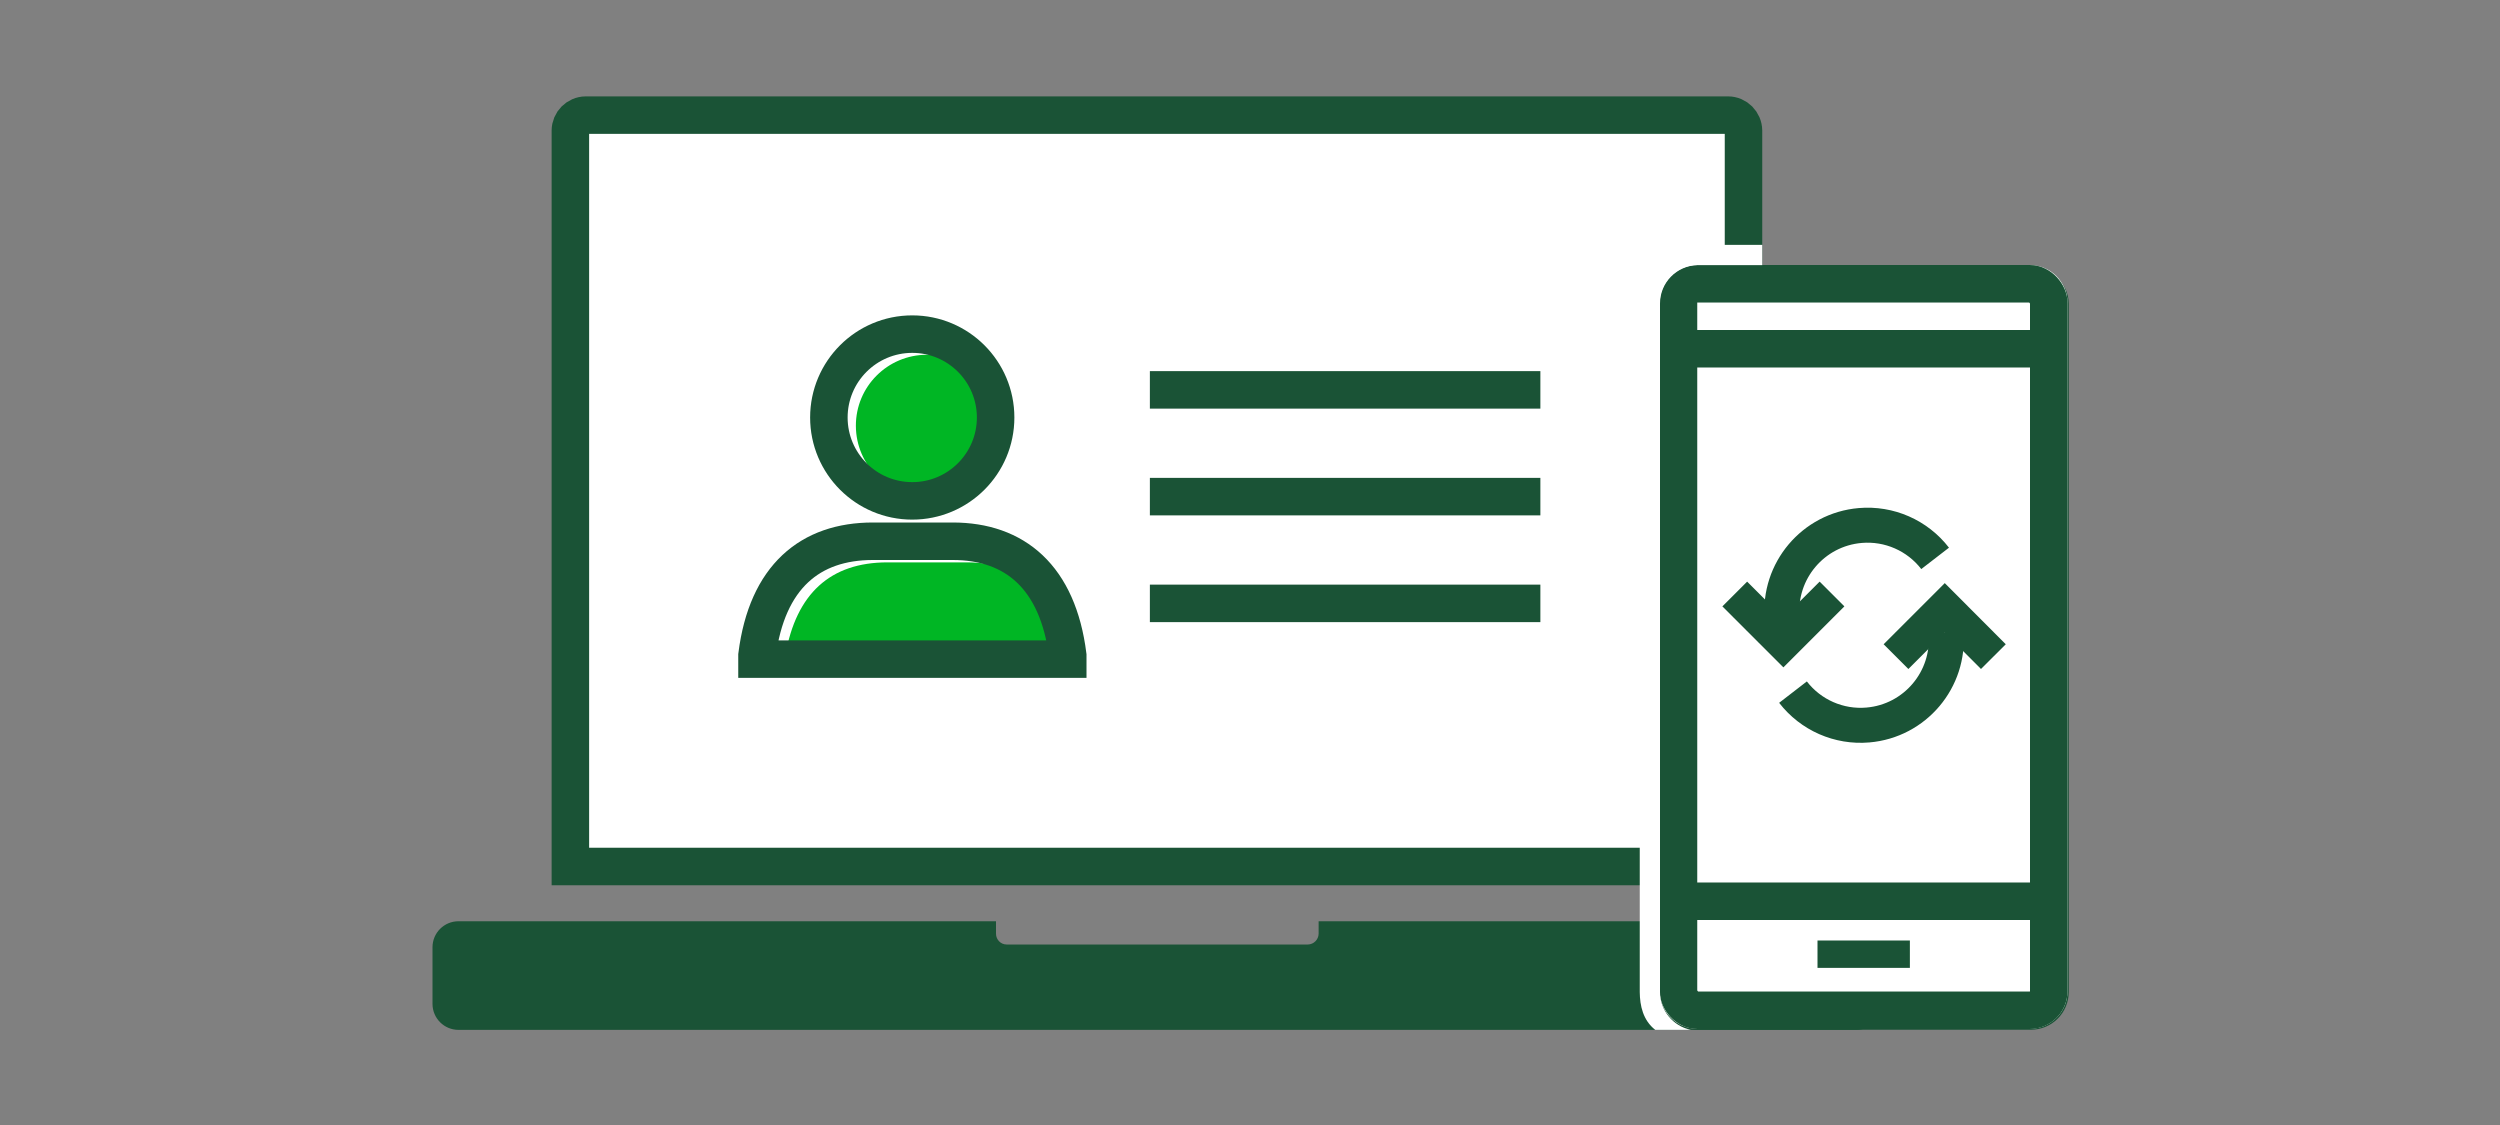<?xml version="1.0" encoding="UTF-8"?><svg xmlns="http://www.w3.org/2000/svg" viewBox="0 0 200 90"><rect x="0" y="0" width="200" height="90" fill="#808080" stroke="none"/><defs><style>.d,.e{stroke-width:3px;}.d,.e,.f{fill:none;stroke:#1a5336;stroke-miterlimit:10;}.g{fill:#00b624;}.h{fill:#fff;}.i{fill:#1a5336;}.e{stroke-linecap:square;}.f{stroke-width:2.8px;}</style></defs><g id="a"/><g id="b"><g><g><path class="h" d="M139.62,69.6H45.76V10.73c0-.68,.55-1.23,1.23-1.24h91.38c.68,0,1.23,.56,1.24,1.24h0v58.87Z"/><path class="e" d="M139.49,69.32H45.63V10.45c0-.68,.55-1.23,1.23-1.24h91.38c.68,0,1.23,.56,1.24,1.24h0v58.87Z"/><path class="i" d="M148.56,73.7h-43.07v1c-.01,.47-.39,.85-.86,.86h-24.1c-.47,0-.85-.39-.85-.86v-1H36.68c-1.15,0-2.08,.93-2.08,2.08h0v4.53c0,1.15,.93,2.08,2.08,2.08h111.84c1.1,0,2-.9,2-2v-4.73c-.02-1.07-.89-1.94-1.96-1.96Z"/><rect class="h" x="135.22" y="23.59" width="28.55" height="57.25"/><path class="g" d="M163.37,80.88h-26.39c-.21,0-.38-.17-.39-.38v-5.86h27.17v5.86c0,.21-.17,.38-.38,.38h0Z"/><rect class="g" x="136.83" y="24.97" width="27.17" height="3"/><line class="d" x1="134.38" y1="27.97" x2="164" y2="27.97"/><line class="d" x1="134.38" y1="73.16" x2="164" y2="73.16"/><rect class="d" x="134.38" y="22.76" width="29.62" height="58.12" rx="1.52" ry="1.52"/><path class="h" d="M165.4,24.21v55.09c0,1.66-1.34,3-3,3h-26.61c-1.66,0-3-1.34-3-3V24.21c0-1.66,1.34-3,3-3h26.59c1.66-.01,3.01,1.32,3.02,2.98h0v.02Z"/><rect class="d" x="134.28" y="22.7" width="29.62" height="58.12" rx="1.52" ry="1.52"/><line class="d" x1="134.28" y1="27.9" x2="163.9" y2="27.9"/><line class="d" x1="134.28" y1="72.1" x2="163.9" y2="72.1"/><rect class="i" x="145.4" y="75.24" width="7.39" height="2.19"/><path class="h" d="M132.8,24.28v55.08c0,1.47,1.03,2.73,2.47,3.03h-2.85c-.98-.77-1.23-1.93-1.24-3.03V24.31c0-2.57,2.05-4.67,4.62-4.72h5.18v1.62h-5.18c-1.67,.04-3.01,1.41-3,3.08Z"/><g><polyline class="f" points="146.56 47.52 142.67 51.41 138.78 47.52"/><path class="f" d="M142.57,49.45c-.32-3.77,2.48-7.09,6.25-7.41,2.31-.2,4.57,.79,5.99,2.63"/><polyline class="f" points="151.68 52.53 155.58 48.63 159.47 52.53"/><path class="f" d="M155.68,50.59c.32,3.77-2.48,7.09-6.25,7.41-2.31,.2-4.57-.79-5.99-2.63"/></g></g><g><path class="g" d="M74.16,39.74c-3.14,0-5.68-2.53-5.69-5.67s2.53-5.68,5.67-5.69,5.68,2.53,5.69,5.67c0,0,0,.01,0,.02,0,3.13-2.54,5.66-5.67,5.67Z"/><path class="g" d="M62.83,52.42c.86-4.93,3.6-7.43,8.16-7.43h6.34c4.51,0,7.23,2.5,8.08,7.43h-22.58Z"/><circle class="d" cx="72.98" cy="33.4" r="6.67"/><path class="d" d="M85.42,52.73v-.3c-.79-6.27-4.24-9.13-9.2-9.13h-6.39c-5,0-8.47,2.82-9.27,9.12v.31h24.86Z"/></g><g><line class="d" x1="91.99" y1="31.19" x2="123.23" y2="31.19"/><line class="d" x1="91.99" y1="39.73" x2="123.23" y2="39.73"/><line class="d" x1="91.99" y1="48.27" x2="123.23" y2="48.27"/></g></g></g><g id="c"/></svg>